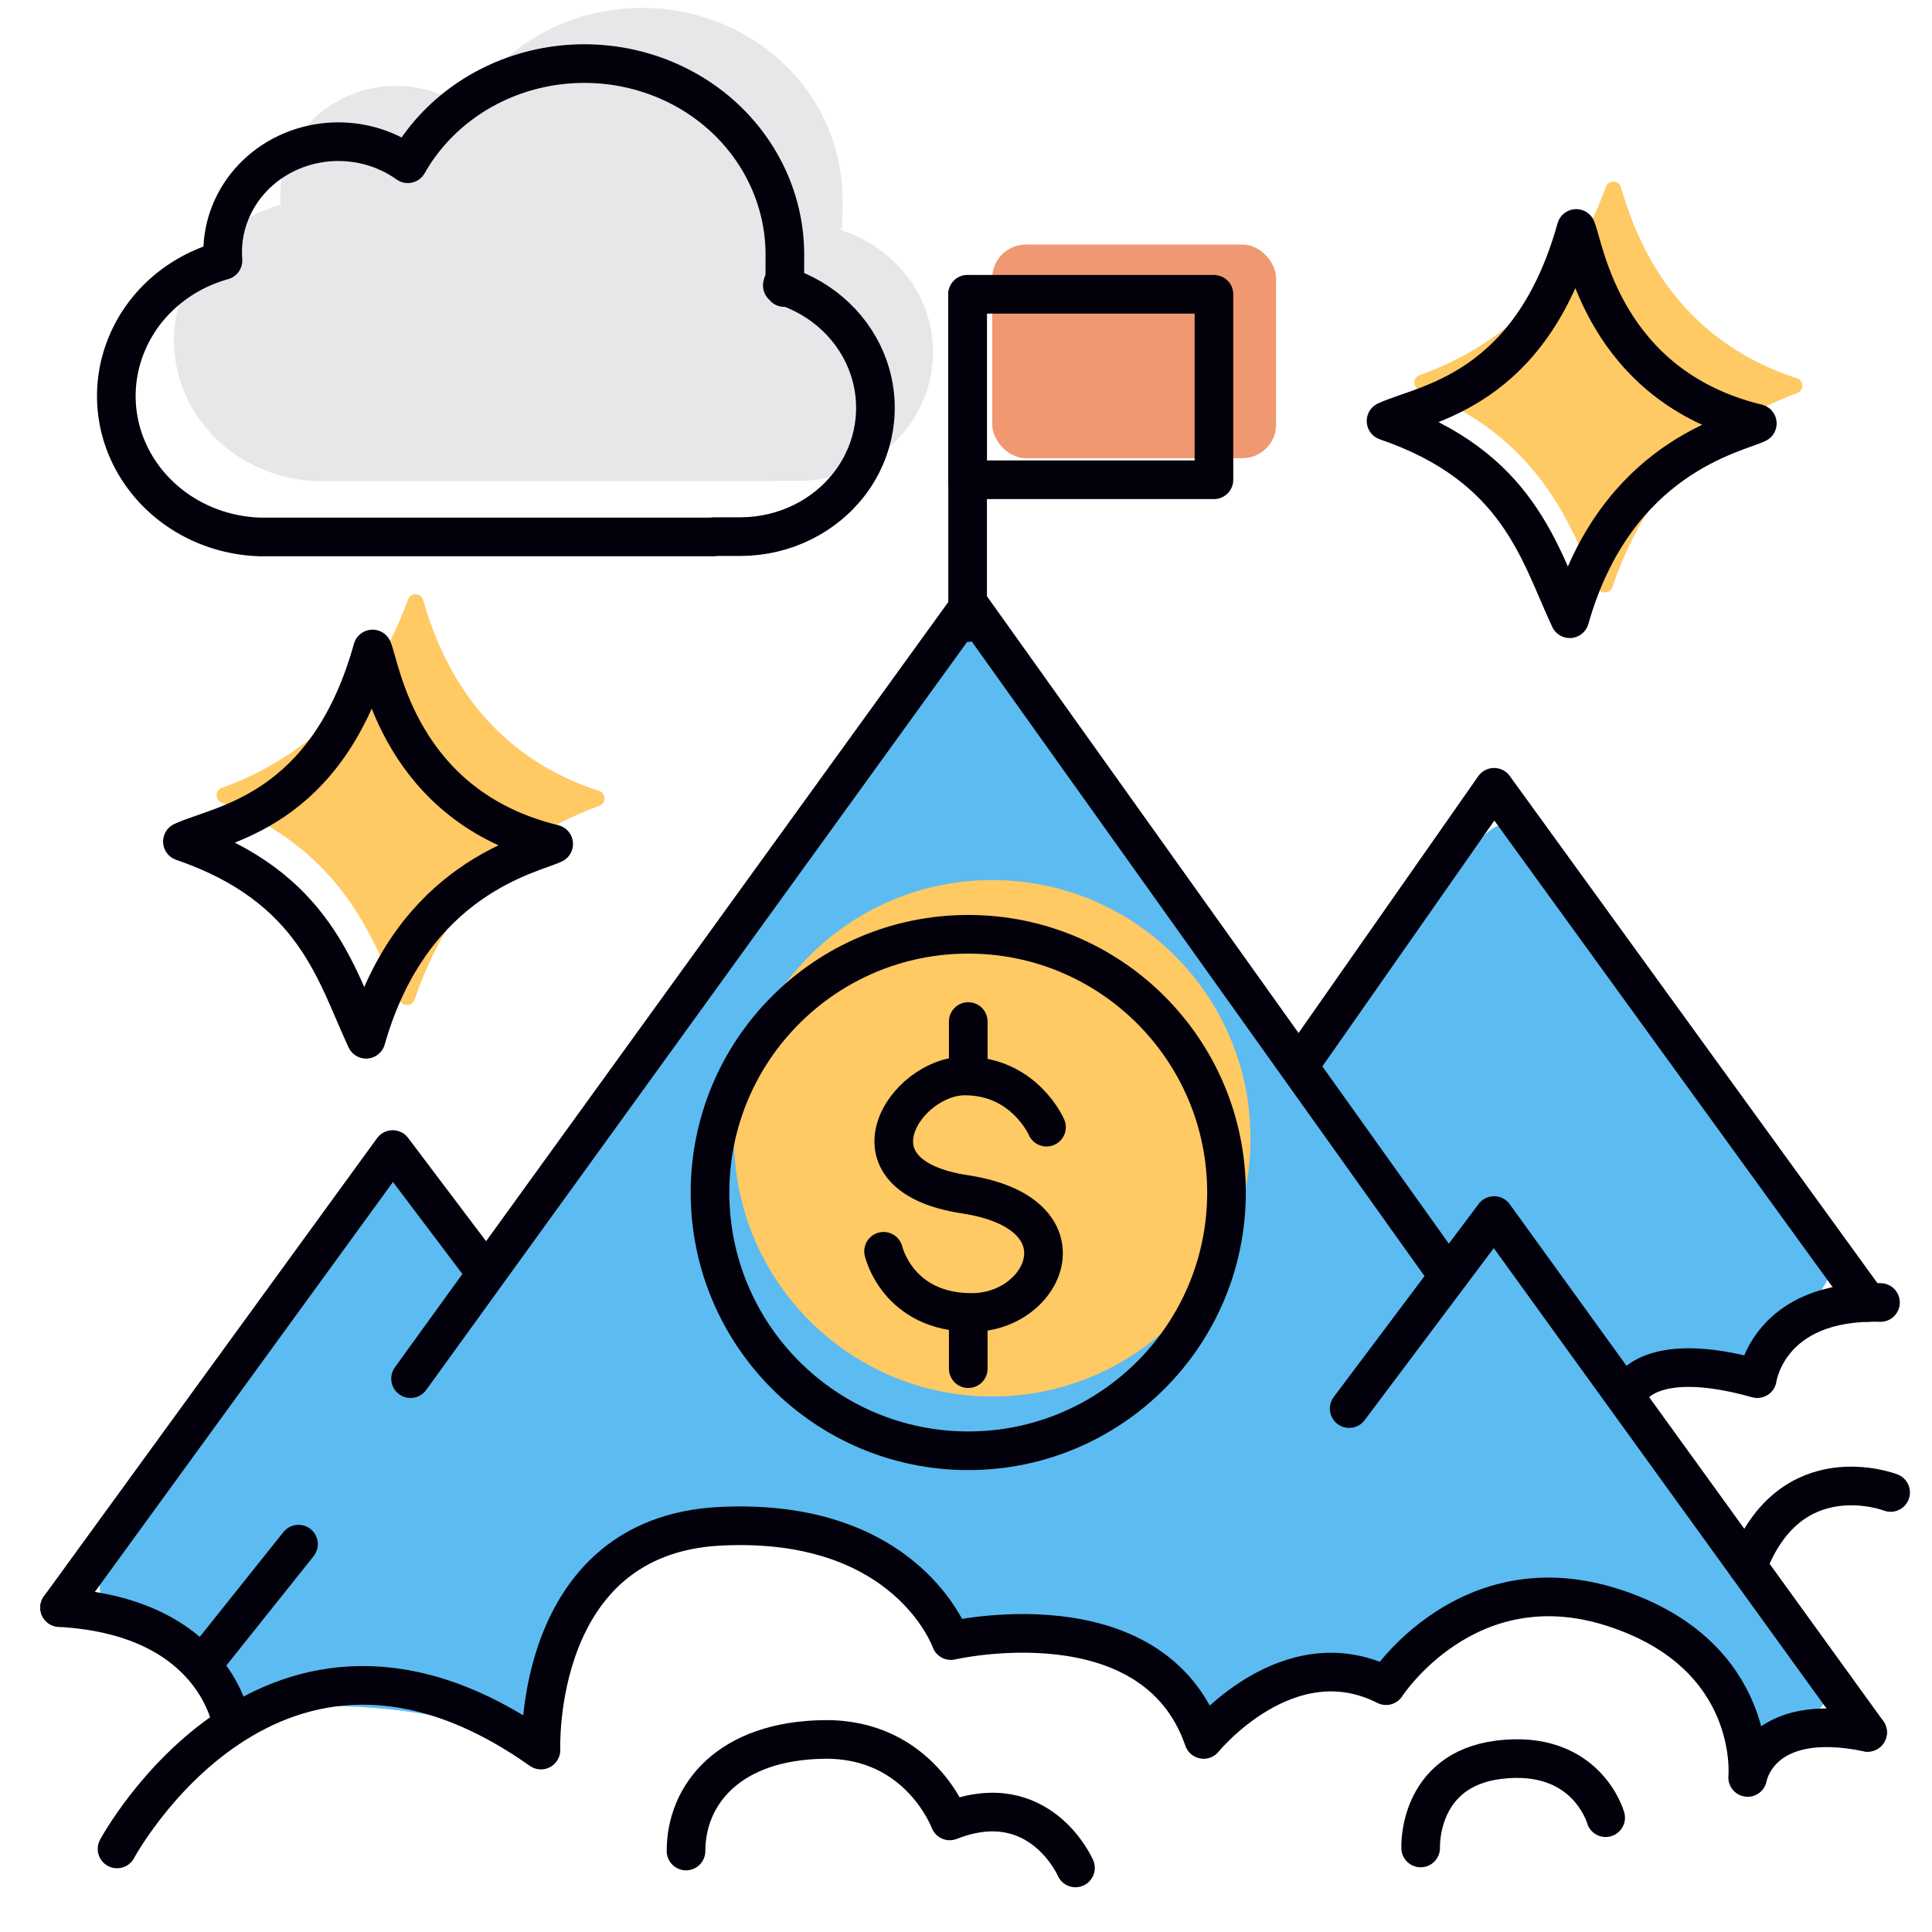<?xml version="1.0" encoding="UTF-8"?>
<svg id="Layer_1" xmlns="http://www.w3.org/2000/svg" version="1.1" viewBox="0 0 1200 1200">
  <!-- Generator: Adobe Illustrator 29.8.2, SVG Export Plug-In . SVG Version: 2.1.1 Build 3)  -->
  <defs>
    <style>
      .st0 {
        fill: #ef9872;
      }

      .st1 {
        fill: #5cbbf1;
      }

      .st2 {
        fill: none;
        stroke: #01000b;
        stroke-linecap: round;
        stroke-linejoin: round;
        stroke-width: 24px;
      }

      .st3 {
        fill: #e6e7e8;
      }

      .st4 {
        fill: #ffc964;
      }
    </style>
  </defs>
  <path class="st1" d="M1110.2,1070.3s0,39.3-24.7,0c-61.1-97.3-167.4-97.3-224.6-23.2-57.6-3.8-106.9,21.6-106.9,21.6,0,0-76.5-86.4-163.4-49.6-46.9-84.1-237.9-126.2-259.8,61.4-116.4-35.5-174.5-14.7-174.5-14.7-6,0-11.7-2.1-16.4-5.8l-68.2-55c-10.7-8.7-13-24.1-5.1-35.5l159.2-230.3c10.3-15,32.4-15.2,43-.4l19.3,26.8c10.6,14.6,32.4,14.5,42.8-.2l253.4-357.3c10.4-14.7,32.1-14.8,42.7-.3l166,226.7c10.5,14.3,31.8,14.4,42.4.2l84.6-113.5c10.8-14.5,32.7-14,42.9.9l169.5,247.8c9.2,13.4,4.1,31.8-10.6,38.7l-36.3,38.8-49,1.1c-15.1,7.1-19.9,26.3-9.9,39.6l104.9,140.2c13,17.4.5,42.2-21.2,42.1h0Z"/>
  <circle class="st4" cx="616.3" cy="707" r="160.4"/>
  <path class="st3" d="M479.2,298.9H197.2c-29.4-.9-56.6-15.1-73.2-38.3-16.6-23.2-20.5-52.5-10.5-78.9,9.9-26.4,32.5-46.6,60.8-54.5-.2-1.8-.2-3.5-.2-5.3,0-17,6.7-33.5,18.7-46.1s28.6-20.5,46.4-22.1c17.8-1.6,35.6,3.2,49.9,13.4,17.7-31.2,49.1-53.2,85.7-60,36.5-6.8,74.4,2.3,103.1,24.8,28.7,22.5,45.4,56.2,45.4,91.6s-.6,12.8-1.6,19.2c25.4,7.9,45.4,26.9,53.7,51.2,8.3,24.2,4,50.8-11.6,71.5s-40.7,33.1-67.4,33.3h-17.2v.2Z"/>
  <path class="st4" d="M881.6,242.3c74.5,30.3,92.7,81.1,110.7,122.7,1.8,4.1,7.8,3.9,9.2-.4,28.5-84.1,86.4-109.9,114.7-120.4,4.4-1.6,4.3-7.9-.2-9.3-77.2-25-100.3-88.1-109.2-118.5-1.3-4.6-7.8-4.8-9.4-.3-27.7,78-88.2,107.3-115.6,116.9-4.3,1.5-4.4,7.5-.2,9.2h0Z"/>
  <path class="st4" d="M137.6,498.6c74.5,30.3,92.7,81.1,110.7,122.7,1.8,4.1,7.8,3.9,9.2-.4,28.5-84.1,86.4-109.9,114.7-120.4,4.4-1.6,4.3-7.9-.2-9.3-77.2-25-100.3-88.1-109.2-118.5-1.3-4.6-7.8-4.8-9.4-.3-27.7,78-88.2,107.3-115.6,116.9-4.3,1.5-4.4,7.5-.2,9.2h0Z"/>
  <rect class="st0" x="616.3" y="151.9" width="176.3" height="132.7" rx="20.9" ry="20.9"/>
  <path class="st2" d="M113.3,522.7c82.7,28.3,95.2,82.6,114.1,122.8,28.6-100.6,103.5-114.9,116.5-121.3-95.9-23.3-107.4-109.6-112.5-121.1-28.4,101.8-94.8,108.7-118.1,119.6h0Z"/>
  <path class="st2" d="M443.4,333.5H161.4c-29.4-.9-56.6-15.1-73.2-38.3-16.6-23.2-20.5-52.5-10.5-78.9,9.9-26.4,32.5-46.6,60.8-54.5-.2-1.8-.2-3.5-.2-5.3,0-17,6.7-33.5,18.7-46.1s28.6-20.5,46.4-22.1c17.8-1.6,35.6,3.2,49.9,13.4,17.7-31.2,49.1-53.2,85.7-60,36.5-6.8,74.4,2.3,103.1,24.8,28.7,22.5,45.4,56.2,45.4,91.6s-.6,12.8-1.6,19.2c25.4,7.9,45.4,26.9,53.7,51.2,8.3,24.2,4,50.8-11.6,71.5s-40.7,33.1-67.4,33.3h-17.2v.2Z"/>
  <path class="st2" d="M860.9,261.5c82.7,28.3,95.2,82.6,114.1,122.8,28.6-100.6,103.5-114.9,116.5-121.3-95.9-23.3-107.4-109.6-112.5-121.1-28.4,101.8-94.8,108.7-118.1,119.6h0Z"/>
  <rect class="st2" x="601" y="182.8" width="153" height="115.2"/>
  <line class="st2" x1="601" y1="386.7" x2="601" y2="182.8"/>
  <path class="st2" d="M1174.3,927s-62.3-24.2-88.8,45.9"/>
  <path class="st2" d="M997.3,1129s-11.8-42.7-66.3-36c-50.8,6.3-48.6,54.8-48.6,54.8"/>
  <path class="st2" d="M668,1160.2s-22.2-51.2-78.1-29.2c0,0-18.9-51.3-77.9-50.6s-85.9,34-85.9,69.3"/>
  <g>
    <polyline class="st2" points="37 998.5 243.9 714 299 787"/>
    <polyline class="st2" points="255 856.3 602.3 376 899.1 792"/>
    <polyline class="st2" points="838 874.9 928 755 1160 1076"/>
    <polyline class="st2" points="1160 809 928 489 811 656.2"/>
    <line class="st2" x1="185.4" y1="959.1" x2="128" y2="1031"/>
    <path class="st2" d="M144,1071.1s-9.1-67.2-107-72.6"/>
    <path class="st2" d="M72.7,1148.4s96.3-179.4,263.3-61.4c0,0-5.4-133.1,111.2-139,116.6-5.9,143.4,71,143.4,71,0,0,125.7-29.2,157,61.4,0,0,52.2-64.4,113.3-33.4,0,0,50.1-77.9,141.1-48.5,91,29.4,83.5,105.5,83.5,105.5,0,0,6.7-42,74.5-28"/>
    <path class="st2" d="M1011,865.8s10-29.3,80.5-9.5c0,0,6.5-49.3,76.5-47.3"/>
  </g>
  <circle class="st2" cx="601.4" cy="740.7" r="160.4"/>
  <g>
    <path class="st2" d="M650,700.1s-13.7-31.8-50.7-31.8-77.4,61.7,0,73.5,50.4,73.4,4.3,73.4-54.8-38-54.8-38"/>
    <line class="st2" x1="601.4" y1="634.5" x2="601.4" y2="664"/>
    <line class="st2" x1="601.4" y1="823.3" x2="601.4" y2="850.1"/>
  </g>
</svg>